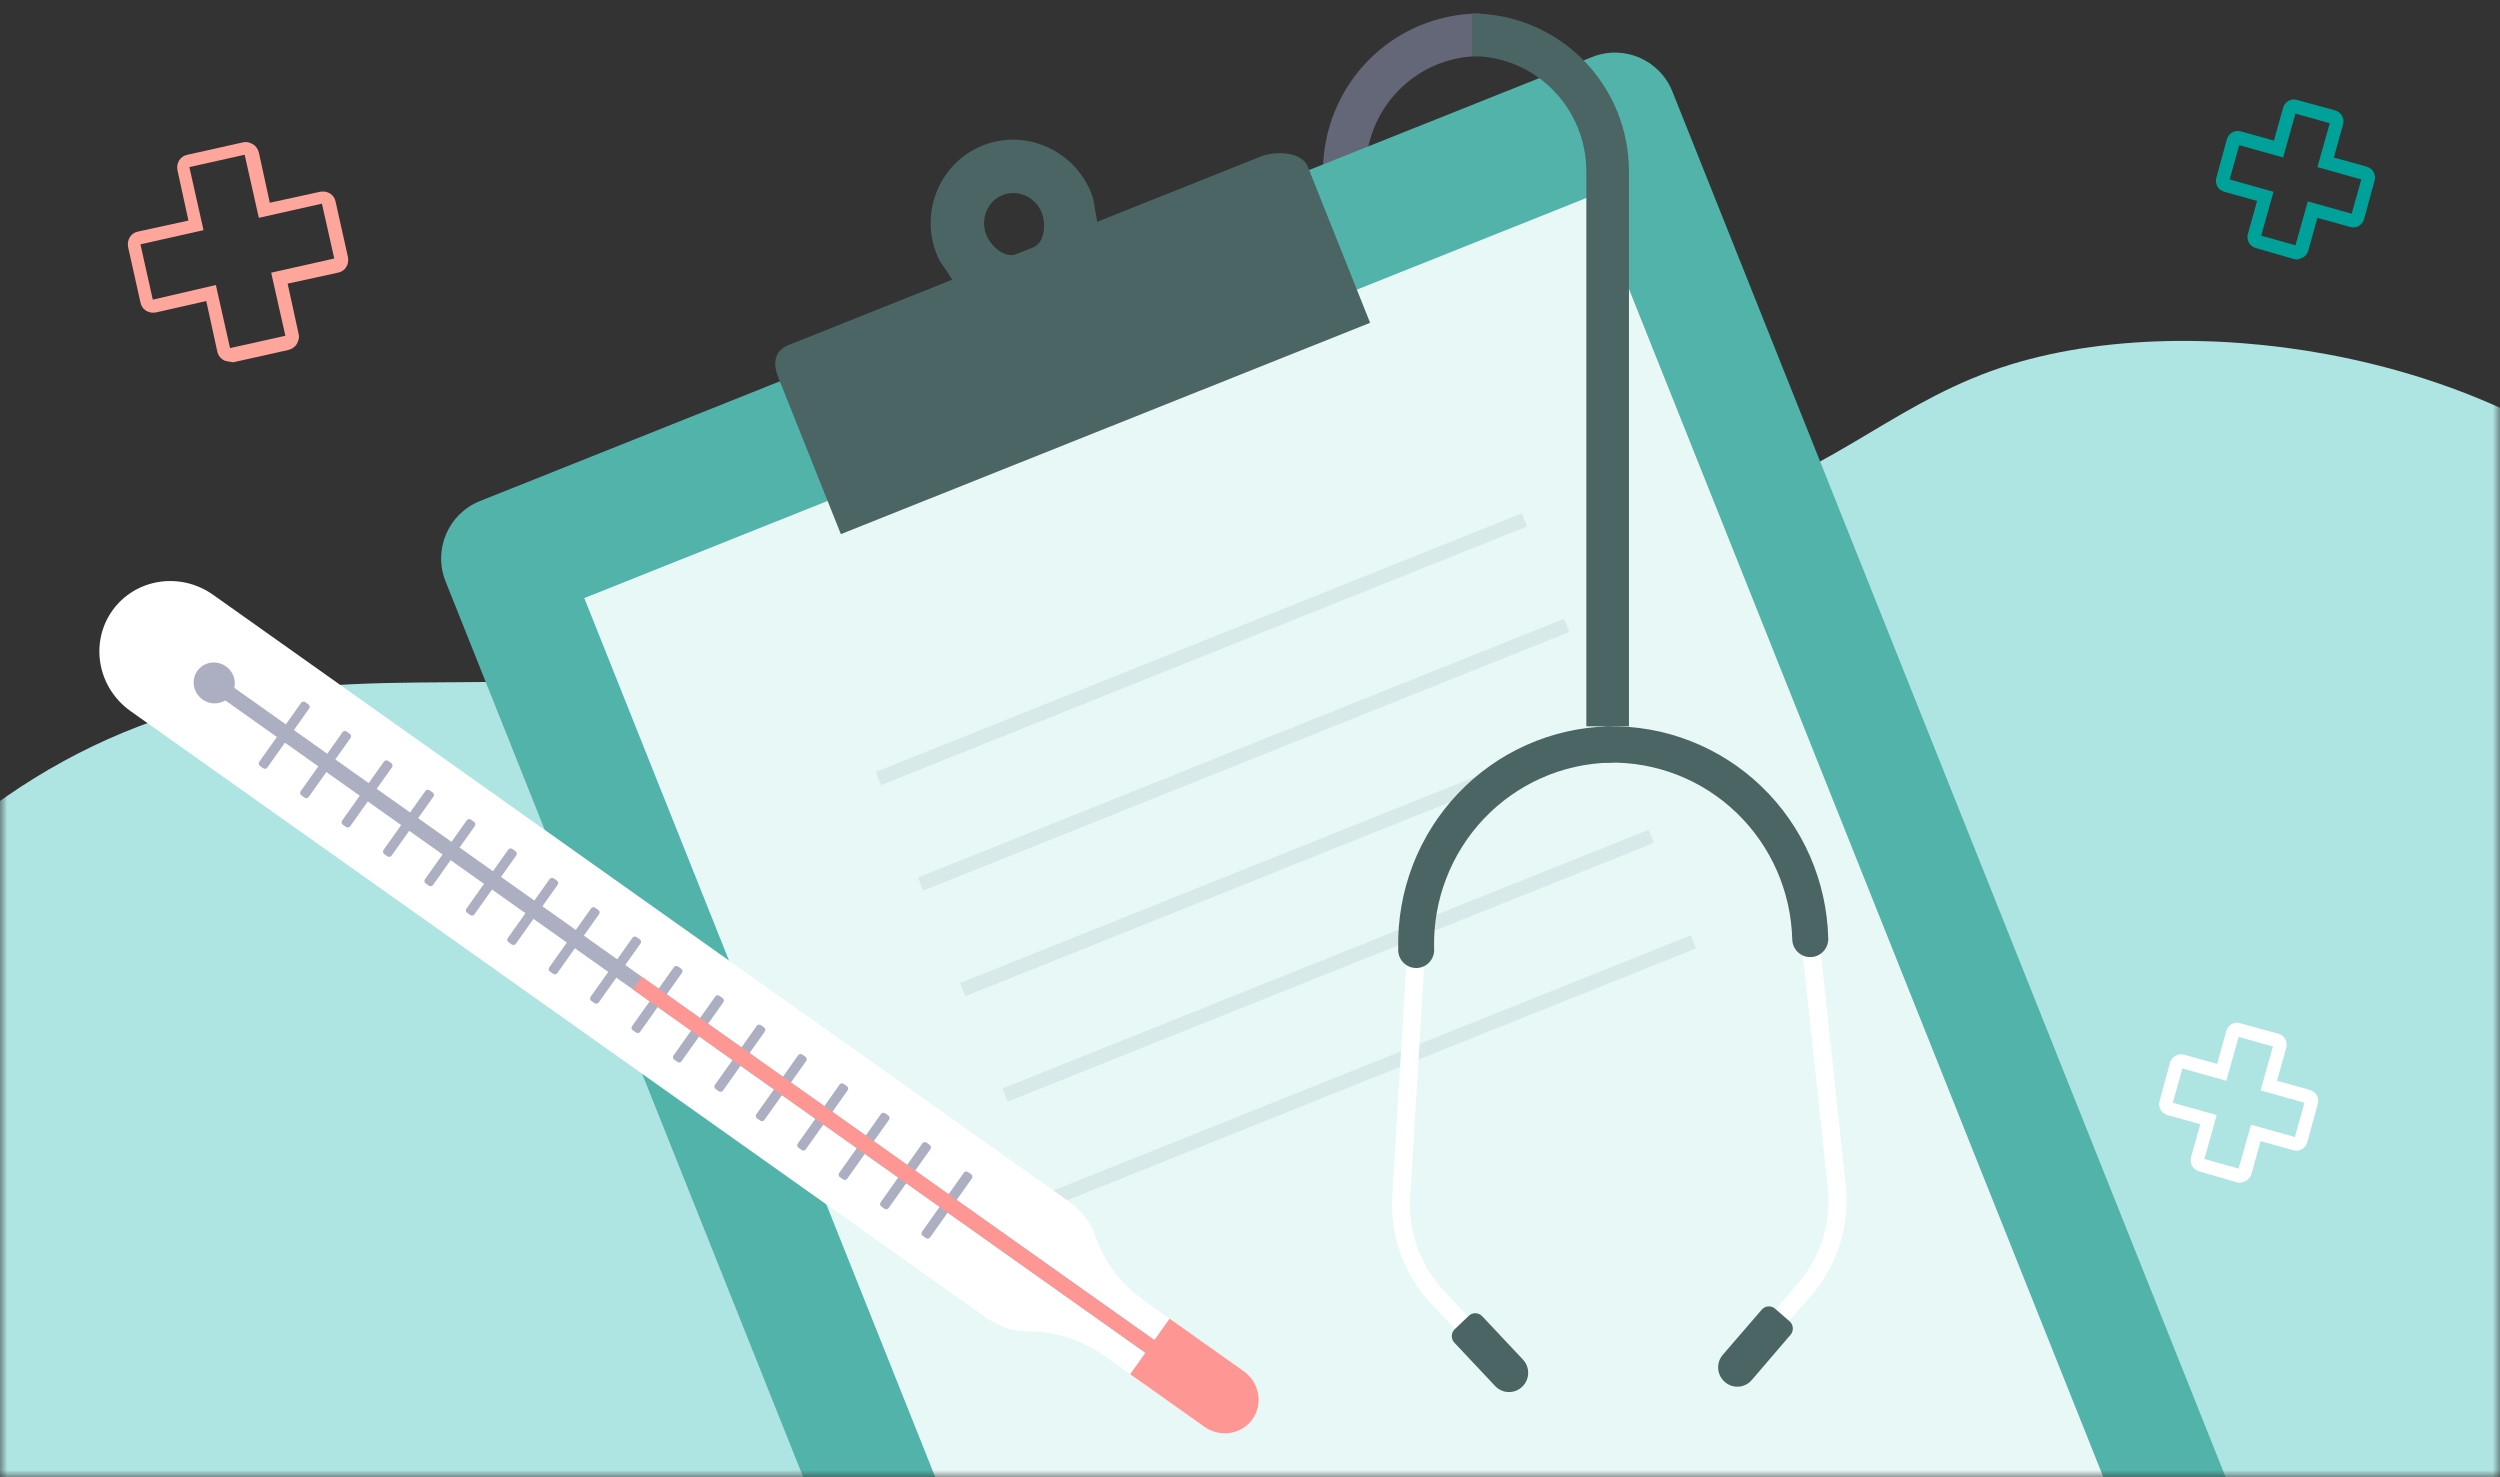 <?xml version="1.0" encoding="UTF-8"?> <svg xmlns:xlink="http://www.w3.org/1999/xlink" xmlns="http://www.w3.org/2000/svg" width="176" height="104" viewBox="0 0 176 104" fill="none"><rect x="0" y="0" width="176" height="104" fill="#333333" stroke="none"/><mask id="mask0_10856:52509" style="mask-type:alpha" maskUnits="userSpaceOnUse" x="0" y="0" width="176" height="104"><path d="M0 8C0 3.582 3.582 6.10352e-05 8 6.10352e-05H168C172.418 6.10352e-05 176 3.582 176 8V104H0V8Z" fill="#B1EEEA"></path></mask><g mask="url(#mask0_10856:52509)"><path d="M178.264 69.848C179.967 67.371 183.322 65.477 185.837 63.252C187.567 61.722 188.851 59.813 188.746 58.014C188.746 57.998 188.746 57.998 188.746 57.983C188.798 57.762 188.851 57.541 188.903 57.336C193.122 51.277 193.043 44.161 188.589 38.15C183.95 31.902 174.701 26.964 163.852 24.944C156.043 23.492 147.16 23.587 140.164 26.127C132.801 28.794 128.084 33.874 120.013 35.673C114.51 36.904 107.959 36.257 103.374 34.048C101.173 32.991 99.469 31.634 97.399 30.482C89.643 26.159 77.013 25.402 67.999 28.731C64.461 30.04 61.448 31.934 59.876 34.237C58.015 36.967 58.198 40.122 55.788 42.678C52.591 46.071 45.673 47.522 39.201 47.869C32.755 48.216 26.151 47.759 19.836 48.595C5.319 50.52 -4.402 58.709 -10.822 66.802C-15.932 73.24 -19.968 80.545 -16.98 87.456C-14.334 93.609 -6.525 98.547 -3.485 104.622C-1.599 108.393 -1.808 112.416 -0.865 116.313C3.092 133.053 14.019 134 19.076 134H148.313C154.55 134 160.236 132.533 164.455 130.134C175.146 126.616 183.348 120.4 187.174 113.394C191.707 105.064 190.37 95.77 184.658 87.708C180.596 81.933 174.281 75.654 178.264 69.848Z" fill="#AEE4E2"></path><path d="M94.639 51.136V12.068C94.639 9.517 95.644 7.072 97.433 5.268C99.222 3.465 101.649 2.452 104.179 2.452" stroke="#646778" stroke-width="3" stroke-miterlimit="10"></path><path d="M33.787 35.275L112.09 4.012C114.318 3.122 116.846 4.212 117.738 6.445L161.184 115.261C162.076 117.494 160.993 120.026 158.765 120.915L80.462 152.179C78.234 153.068 75.706 151.979 74.814 149.745L31.368 40.93C30.476 38.696 31.559 36.165 33.787 35.275Z" fill="#51B3AA"></path><path d="M41.133 42.105L112.06 13.786L151.933 113.652L81.005 141.971L41.133 42.105Z" fill="#E7F8F7"></path><path d="M55.544 24.279L67.039 19.689C66.357 18.587 66.201 18.547 65.941 17.895C64.74 14.887 66.185 11.44 69.186 10.242C72.188 9.043 75.615 10.566 76.817 13.575C77.077 14.226 76.985 14.343 77.249 15.613L88.744 11.023C89.779 10.61 91.645 10.675 92.06 11.714L96.456 22.726L59.197 37.602L54.8 26.59C54.383 25.552 54.507 24.693 55.544 24.279ZM73.326 14.947C72.895 13.867 71.657 13.304 70.581 13.734C69.504 14.164 69.001 15.443 69.433 16.523C69.78 17.393 70.764 18.202 71.548 17.889L72.74 17.413C73.524 17.1 73.674 15.819 73.326 14.947Z" fill="#4A6563"></path><g opacity="0.1"><line x1="61.835" y1="54.811" x2="107.324" y2="36.597" stroke="#4A6563"></line><line x1="64.809" y1="62.238" x2="110.298" y2="44.024" stroke="#4A6563"></line><line x1="67.782" y1="69.664" x2="113.271" y2="51.45" stroke="#4A6563"></line><line x1="70.756" y1="77.091" x2="116.245" y2="58.877" stroke="#4A6563"></line><line x1="73.73" y1="84.518" x2="119.219" y2="66.304" stroke="#4A6563"></line></g><path d="M77.794 95.485L84.794 100.448C85.324 100.824 85.978 100.978 86.613 100.877C87.247 100.776 87.81 100.428 88.178 99.91C88.546 99.391 88.688 98.745 88.573 98.113C88.458 97.48 88.096 96.914 87.566 96.538L80.566 91.576C79.004 90.468 77.775 88.93 77.158 87.133C76.807 86.107 76.135 85.214 75.243 84.583L14.994 41.868C13.884 41.081 12.513 40.757 11.183 40.968C9.853 41.179 8.674 41.908 7.903 42.994C7.134 44.081 6.836 45.435 7.077 46.76C7.317 48.085 8.076 49.271 9.187 50.059L69.436 92.774C70.326 93.408 71.392 93.746 72.477 93.737C74.373 93.727 76.232 94.378 77.794 95.485Z" fill="white"></path><path d="M83.557 96.898L83.803 96.551C83.909 96.401 83.871 96.192 83.719 96.084L15.661 47.832C15.508 47.724 15.298 47.758 15.193 47.907L14.946 48.255C14.84 48.404 14.878 48.613 15.031 48.721L83.089 96.973C83.241 97.081 83.451 97.048 83.557 96.898Z" fill="#ACAEC2"></path><path d="M65.476 87.116L68.423 82.96C68.489 82.867 68.465 82.737 68.37 82.669L68.148 82.511C68.053 82.444 67.922 82.465 67.856 82.558L64.909 86.714C64.843 86.807 64.867 86.938 64.962 87.005L65.184 87.163C65.28 87.23 65.41 87.209 65.476 87.116Z" fill="#ACAEC2"></path><path d="M62.56 85.048L65.506 80.892C65.573 80.799 65.549 80.669 65.454 80.601L65.231 80.444C65.136 80.376 65.005 80.397 64.939 80.49L61.993 84.646C61.927 84.74 61.95 84.87 62.046 84.937L62.268 85.095C62.363 85.162 62.494 85.141 62.56 85.048Z" fill="#ACAEC2"></path><path d="M59.644 82.981L62.59 78.825C62.656 78.732 62.633 78.602 62.538 78.534L62.315 78.376C62.22 78.309 62.089 78.33 62.023 78.423L59.077 82.579C59.011 82.672 59.034 82.802 59.13 82.87L59.352 83.028C59.447 83.095 59.578 83.074 59.644 82.981Z" fill="#ACAEC2"></path><path d="M56.728 80.914L59.675 76.758C59.741 76.665 59.717 76.534 59.622 76.467L59.4 76.309C59.305 76.242 59.174 76.263 59.108 76.356L56.161 80.512C56.095 80.605 56.119 80.735 56.214 80.803L56.436 80.96C56.532 81.028 56.662 81.007 56.728 80.914Z" fill="#ACAEC2"></path><path d="M53.812 78.846L56.758 74.69C56.824 74.597 56.801 74.466 56.706 74.399L56.483 74.241C56.388 74.174 56.257 74.195 56.191 74.288L53.245 78.444C53.179 78.537 53.202 78.667 53.297 78.735L53.52 78.892C53.615 78.96 53.746 78.939 53.812 78.846Z" fill="#ACAEC2"></path><path d="M50.896 76.779L53.842 72.623C53.908 72.529 53.885 72.399 53.79 72.332L53.567 72.174C53.472 72.107 53.341 72.127 53.275 72.221L50.329 76.377C50.263 76.47 50.286 76.6 50.382 76.668L50.604 76.825C50.699 76.893 50.83 76.872 50.896 76.779Z" fill="#ACAEC2"></path><path d="M47.98 74.712L50.926 70.555C50.992 70.462 50.969 70.332 50.873 70.264L50.651 70.107C50.556 70.039 50.425 70.06 50.359 70.153L47.413 74.309C47.347 74.403 47.37 74.533 47.465 74.6L47.688 74.758C47.783 74.825 47.914 74.805 47.98 74.712Z" fill="#ACAEC2"></path><path d="M45.063 72.644L48.01 68.487C48.076 68.394 48.052 68.264 47.957 68.197L47.735 68.039C47.64 67.972 47.509 67.992 47.443 68.085L44.496 72.242C44.43 72.335 44.454 72.465 44.549 72.532L44.771 72.69C44.867 72.758 44.997 72.737 45.063 72.644Z" fill="#ACAEC2"></path><path d="M42.147 70.576L45.094 66.42C45.16 66.327 45.136 66.197 45.041 66.129L44.819 65.972C44.724 65.904 44.593 65.925 44.527 66.018L41.58 70.174C41.514 70.268 41.538 70.398 41.633 70.465L41.855 70.623C41.95 70.69 42.081 70.67 42.147 70.576Z" fill="#ACAEC2"></path><path d="M39.232 68.509L42.178 64.353C42.244 64.26 42.221 64.13 42.126 64.062L41.903 63.905C41.808 63.837 41.677 63.858 41.611 63.951L38.665 68.107C38.599 68.2 38.622 68.331 38.717 68.398L38.94 68.556C39.035 68.623 39.166 68.602 39.232 68.509Z" fill="#ACAEC2"></path><path d="M36.316 66.442L39.262 62.285C39.328 62.192 39.305 62.062 39.209 61.994L38.987 61.837C38.892 61.769 38.761 61.79 38.695 61.883L35.749 66.04C35.683 66.133 35.706 66.263 35.801 66.33L36.024 66.488C36.119 66.555 36.25 66.535 36.316 66.442Z" fill="#ACAEC2"></path><path d="M33.4 64.374L36.346 60.218C36.412 60.125 36.389 59.995 36.294 59.927L36.071 59.77C35.976 59.702 35.845 59.723 35.779 59.816L32.833 63.972C32.767 64.065 32.79 64.195 32.885 64.263L33.108 64.421C33.203 64.488 33.334 64.467 33.4 64.374Z" fill="#ACAEC2"></path><path d="M30.483 62.306L33.43 58.15C33.496 58.057 33.472 57.927 33.377 57.859L33.155 57.702C33.059 57.634 32.929 57.655 32.863 57.748L29.916 61.904C29.85 61.998 29.874 62.128 29.969 62.195L30.191 62.353C30.286 62.42 30.417 62.4 30.483 62.306Z" fill="#ACAEC2"></path><path d="M27.567 60.239L30.514 56.083C30.58 55.99 30.556 55.86 30.461 55.792L30.239 55.635C30.143 55.567 30.013 55.588 29.947 55.681L27 59.837C26.934 59.93 26.958 60.06 27.053 60.128L27.275 60.286C27.37 60.353 27.501 60.332 27.567 60.239Z" fill="#ACAEC2"></path><path d="M24.651 58.172L27.598 54.016C27.664 53.923 27.64 53.792 27.545 53.725L27.323 53.567C27.227 53.5 27.097 53.521 27.031 53.614L24.084 57.77C24.018 57.863 24.042 57.993 24.137 58.061L24.359 58.218C24.454 58.286 24.585 58.265 24.651 58.172Z" fill="#ACAEC2"></path><path d="M21.734 56.104L24.681 51.948C24.747 51.855 24.723 51.725 24.628 51.657L24.406 51.499C24.31 51.432 24.18 51.453 24.114 51.546L21.167 55.702C21.101 55.795 21.125 55.925 21.22 55.993L21.442 56.151C21.537 56.218 21.668 56.197 21.734 56.104Z" fill="#ACAEC2"></path><path d="M18.818 54.037L21.765 49.881C21.831 49.788 21.807 49.657 21.712 49.59L21.49 49.432C21.394 49.365 21.264 49.386 21.198 49.479L18.251 53.635C18.185 53.728 18.209 53.858 18.304 53.926L18.526 54.083C18.621 54.151 18.752 54.13 18.818 54.037Z" fill="#ACAEC2"></path><path d="M14.005 49.018C14.54 49.619 15.456 49.686 16.051 49.167C16.646 48.648 16.694 47.74 16.159 47.139C15.624 46.537 14.708 46.47 14.113 46.989C13.518 47.508 13.47 48.416 14.005 49.018Z" fill="#ACAEC2"></path><path d="M83.365 97.169L83.995 96.28L45.189 68.767L44.559 69.656L83.365 97.169Z" fill="#FE9693"></path><path d="M84.793 100.448C85.323 100.824 85.978 100.978 86.612 100.878C87.247 100.777 87.81 100.429 88.178 99.91C88.545 99.392 88.687 98.745 88.572 98.113C88.457 97.481 88.095 96.915 87.565 96.539L82.339 92.834L79.567 96.743L84.793 100.448Z" fill="#FE9693"></path><path d="M161.697 18.264C161.633 18.264 161.569 18.264 161.472 18.232L158.801 17.46C158.608 17.395 158.415 17.267 158.318 17.074C158.222 16.881 158.19 16.688 158.254 16.462L158.898 14.145L156.581 13.502C156.387 13.437 156.194 13.309 156.098 13.115C156.001 12.922 155.969 12.729 156.033 12.504L156.774 9.801C156.838 9.608 156.967 9.415 157.16 9.318C157.353 9.222 157.546 9.189 157.771 9.254L160.088 9.897L160.732 7.58C160.861 7.162 161.279 6.905 161.697 7.033L164.4 7.773C164.594 7.838 164.787 7.967 164.883 8.16C164.98 8.353 165.012 8.546 164.948 8.771L164.304 11.088L166.621 11.732C166.814 11.796 167.007 11.925 167.104 12.118C167.2 12.311 167.232 12.504 167.168 12.729L166.428 15.432C166.299 15.851 165.881 16.108 165.462 15.979L163.145 15.336L162.502 17.653C162.437 17.846 162.309 18.039 162.116 18.136C161.955 18.2 161.826 18.264 161.697 18.264ZM159.187 16.591L161.601 17.267L162.47 14.177L165.559 15.046L166.235 12.633L163.145 11.764L164.014 8.675L161.601 7.999L160.732 11.088L157.643 10.219L156.967 12.633L160.056 13.502L159.187 16.591Z" fill="#00A198"></path><path d="M157.697 83.264C157.633 83.264 157.569 83.264 157.472 83.232L154.801 82.46C154.608 82.395 154.415 82.267 154.318 82.074C154.222 81.881 154.19 81.688 154.254 81.462L154.898 79.145L152.581 78.502C152.387 78.437 152.194 78.308 152.098 78.115C152.001 77.922 151.969 77.729 152.033 77.504L152.774 74.801C152.838 74.608 152.967 74.415 153.16 74.318C153.353 74.222 153.546 74.189 153.771 74.254L156.088 74.897L156.732 72.58C156.861 72.162 157.279 71.905 157.697 72.033L160.4 72.773C160.594 72.838 160.787 72.966 160.883 73.16C160.98 73.353 161.012 73.546 160.948 73.771L160.304 76.088L162.621 76.732C162.814 76.796 163.007 76.925 163.104 77.118C163.2 77.311 163.232 77.504 163.168 77.729L162.428 80.432C162.299 80.851 161.881 81.108 161.462 80.98L159.145 80.336L158.502 82.653C158.437 82.846 158.309 83.039 158.116 83.136C157.955 83.2 157.826 83.264 157.697 83.264ZM155.187 81.591L157.601 82.267L158.47 79.177L161.559 80.046L162.235 77.633L159.145 76.764L160.014 73.674L157.601 72.999L156.732 76.088L153.643 75.219L152.967 77.633L156.056 78.502L155.187 81.591Z" fill="white"></path><path d="M15.873 25.408C15.583 25.311 15.358 25.054 15.294 24.732L14.521 21.192L10.981 21.996C10.467 22.093 9.984 21.803 9.887 21.288L9.018 17.395C8.922 16.88 9.212 16.397 9.726 16.3L13.266 15.528L12.494 11.988C12.397 11.473 12.687 10.991 13.202 10.894L17.096 10.025C17.353 9.961 17.578 10.025 17.804 10.154C18.029 10.283 18.158 10.508 18.222 10.733L18.994 14.273L22.534 13.501C23.049 13.404 23.532 13.694 23.628 14.209L24.497 18.103C24.594 18.617 24.304 19.1 23.789 19.197L20.25 19.969L21.022 23.509C21.086 23.766 21.022 23.992 20.893 24.217C20.764 24.442 20.539 24.571 20.314 24.635L16.42 25.504C16.195 25.472 16.034 25.44 15.873 25.408ZM15.197 20.066L16.195 24.506L20.089 23.638L19.091 19.197L23.532 18.199L22.663 14.337L18.222 15.335L17.224 10.894L13.331 11.763L14.328 16.204L9.887 17.201L10.756 21.095L15.197 20.066Z" fill="#FFA69C"></path><path d="M113.275 51.775C109.423 51.87 105.767 53.5 103.105 56.306C100.443 59.113 98.993 62.868 99.071 66.75L98.015 84.209C97.933 85.606 98.138 87.004 98.618 88.317C99.098 89.629 99.842 90.827 100.804 91.836L105.12 96.352C105.175 96.421 105.244 96.478 105.322 96.519C105.4 96.559 105.486 96.583 105.574 96.589C105.662 96.594 105.75 96.581 105.832 96.551C105.915 96.52 105.99 96.472 106.054 96.411C106.117 96.349 106.167 96.275 106.2 96.193C106.233 96.111 106.249 96.023 106.247 95.934C106.245 95.845 106.224 95.758 106.186 95.678C106.149 95.598 106.095 95.526 106.028 95.468L101.716 90.952C100.876 90.071 100.225 89.023 99.806 87.876C99.386 86.729 99.207 85.506 99.278 84.286L100.335 66.794C100.337 66.777 100.337 66.759 100.335 66.741C100.262 63.195 101.585 59.764 104.016 57.199C106.446 54.633 109.786 53.142 113.304 53.053C113.472 53.049 113.632 52.977 113.748 52.855C113.864 52.732 113.927 52.568 113.923 52.399C113.919 52.23 113.849 52.069 113.727 51.952C113.605 51.835 113.443 51.771 113.275 51.775Z" fill="white"></path><path d="M113.253 51.136C109.23 51.236 105.411 52.94 102.633 55.874C99.855 58.809 98.345 62.733 98.435 66.788C98.423 66.965 98.449 67.142 98.509 67.309C98.569 67.475 98.663 67.627 98.785 67.755C98.907 67.883 99.054 67.984 99.216 68.052C99.379 68.119 99.554 68.152 99.729 68.148C99.905 68.144 100.078 68.103 100.238 68.028C100.397 67.952 100.539 67.845 100.655 67.711C100.77 67.578 100.857 67.421 100.91 67.252C100.962 67.083 100.979 66.905 100.959 66.728C100.89 63.35 102.151 60.081 104.467 57.637C106.784 55.194 109.966 53.775 113.318 53.691C113.485 53.687 113.649 53.651 113.801 53.583C113.953 53.515 114.091 53.417 114.206 53.296C114.321 53.175 114.411 53.032 114.471 52.875C114.531 52.719 114.56 52.552 114.556 52.384C114.552 52.216 114.516 52.051 114.448 51.897C114.381 51.744 114.285 51.605 114.164 51.489C114.044 51.373 113.902 51.283 113.746 51.222C113.591 51.161 113.426 51.132 113.259 51.136H113.253Z" fill="#4A6563"></path><path d="M103.396 92.639L102.413 93.576C102.285 93.699 102.211 93.868 102.207 94.047C102.202 94.225 102.268 94.398 102.39 94.527L105.261 97.578C105.383 97.708 105.528 97.812 105.69 97.884C105.851 97.957 106.025 97.997 106.202 98.001C106.378 98.006 106.554 97.975 106.719 97.911C106.884 97.847 107.035 97.75 107.162 97.627C107.291 97.505 107.394 97.359 107.467 97.196C107.539 97.033 107.578 96.858 107.583 96.68C107.588 96.502 107.557 96.325 107.494 96.158C107.431 95.992 107.335 95.84 107.213 95.711L104.34 92.656C104.279 92.592 104.206 92.541 104.126 92.506C104.046 92.471 103.959 92.451 103.871 92.45C103.784 92.448 103.696 92.464 103.615 92.497C103.533 92.529 103.459 92.577 103.396 92.639Z" fill="#4A6563"></path><path d="M113.194 51.775C117.045 51.688 120.774 53.143 123.564 55.82C126.353 58.498 127.976 62.181 128.078 66.062L129.941 83.458C130.089 84.848 129.949 86.254 129.531 87.588C129.113 88.922 128.425 90.153 127.511 91.206L123.411 95.922C123.359 95.994 123.293 96.054 123.217 96.099C123.14 96.144 123.056 96.172 122.968 96.182C122.88 96.192 122.792 96.183 122.707 96.157C122.623 96.13 122.546 96.086 122.479 96.028C122.413 95.969 122.359 95.897 122.322 95.816C122.285 95.736 122.265 95.648 122.264 95.559C122.262 95.47 122.279 95.382 122.313 95.3C122.347 95.218 122.398 95.144 122.462 95.083L126.563 90.373C127.359 89.452 127.958 88.375 128.322 87.209C128.685 86.044 128.806 84.815 128.675 83.6L126.808 66.179C126.807 66.161 126.807 66.144 126.808 66.126C126.719 62.579 125.24 59.212 122.694 56.762C120.148 54.312 116.743 52.978 113.224 53.053C113.056 53.056 112.893 52.993 112.771 52.876C112.649 52.759 112.579 52.598 112.575 52.429C112.571 52.259 112.634 52.095 112.75 51.973C112.866 51.85 113.026 51.779 113.194 51.775Z" fill="white"></path><path d="M113.179 51.136C117.203 51.046 121.097 52.568 124.009 55.368C126.92 58.168 128.611 62.018 128.709 66.073C128.713 66.24 128.684 66.407 128.624 66.564C128.564 66.72 128.474 66.863 128.359 66.985C128.127 67.23 127.807 67.372 127.471 67.38C127.135 67.388 126.809 67.261 126.566 67.027C126.323 66.793 126.182 66.471 126.174 66.132C126.087 62.757 124.677 59.553 122.253 57.221C119.829 54.89 116.588 53.621 113.238 53.691C113.072 53.695 112.906 53.666 112.751 53.605C112.596 53.545 112.454 53.454 112.333 53.338C112.213 53.222 112.116 53.084 112.049 52.93C111.982 52.777 111.945 52.611 111.941 52.444C111.937 52.276 111.966 52.109 112.026 51.953C112.086 51.796 112.177 51.653 112.292 51.532C112.406 51.41 112.544 51.313 112.696 51.245C112.849 51.177 113.013 51.14 113.179 51.136Z" fill="#4A6563"></path><path d="M124.961 92.128L125.986 93.02C126.052 93.078 126.107 93.148 126.146 93.227C126.185 93.306 126.209 93.392 126.215 93.481C126.221 93.569 126.21 93.657 126.183 93.741C126.155 93.825 126.111 93.903 126.054 93.969L123.328 97.15C123.213 97.286 123.072 97.398 122.914 97.478C122.756 97.559 122.583 97.607 122.407 97.62C122.23 97.633 122.052 97.611 121.884 97.555C121.716 97.498 121.561 97.408 121.427 97.291C121.292 97.175 121.182 97.033 121.102 96.874C121.022 96.714 120.974 96.54 120.961 96.362C120.948 96.184 120.97 96.005 121.026 95.835C121.082 95.666 121.171 95.509 121.287 95.375L124.028 92.198C124.143 92.066 124.306 91.984 124.48 91.971C124.655 91.958 124.827 92.014 124.961 92.128Z" fill="#4A6563"></path><path d="M113.179 51.136V12.068C113.179 9.517 112.174 7.072 110.385 5.268C108.596 3.465 106.169 2.452 103.639 2.452" stroke="#4A6563" stroke-width="3" stroke-miterlimit="10"></path></g></svg> 